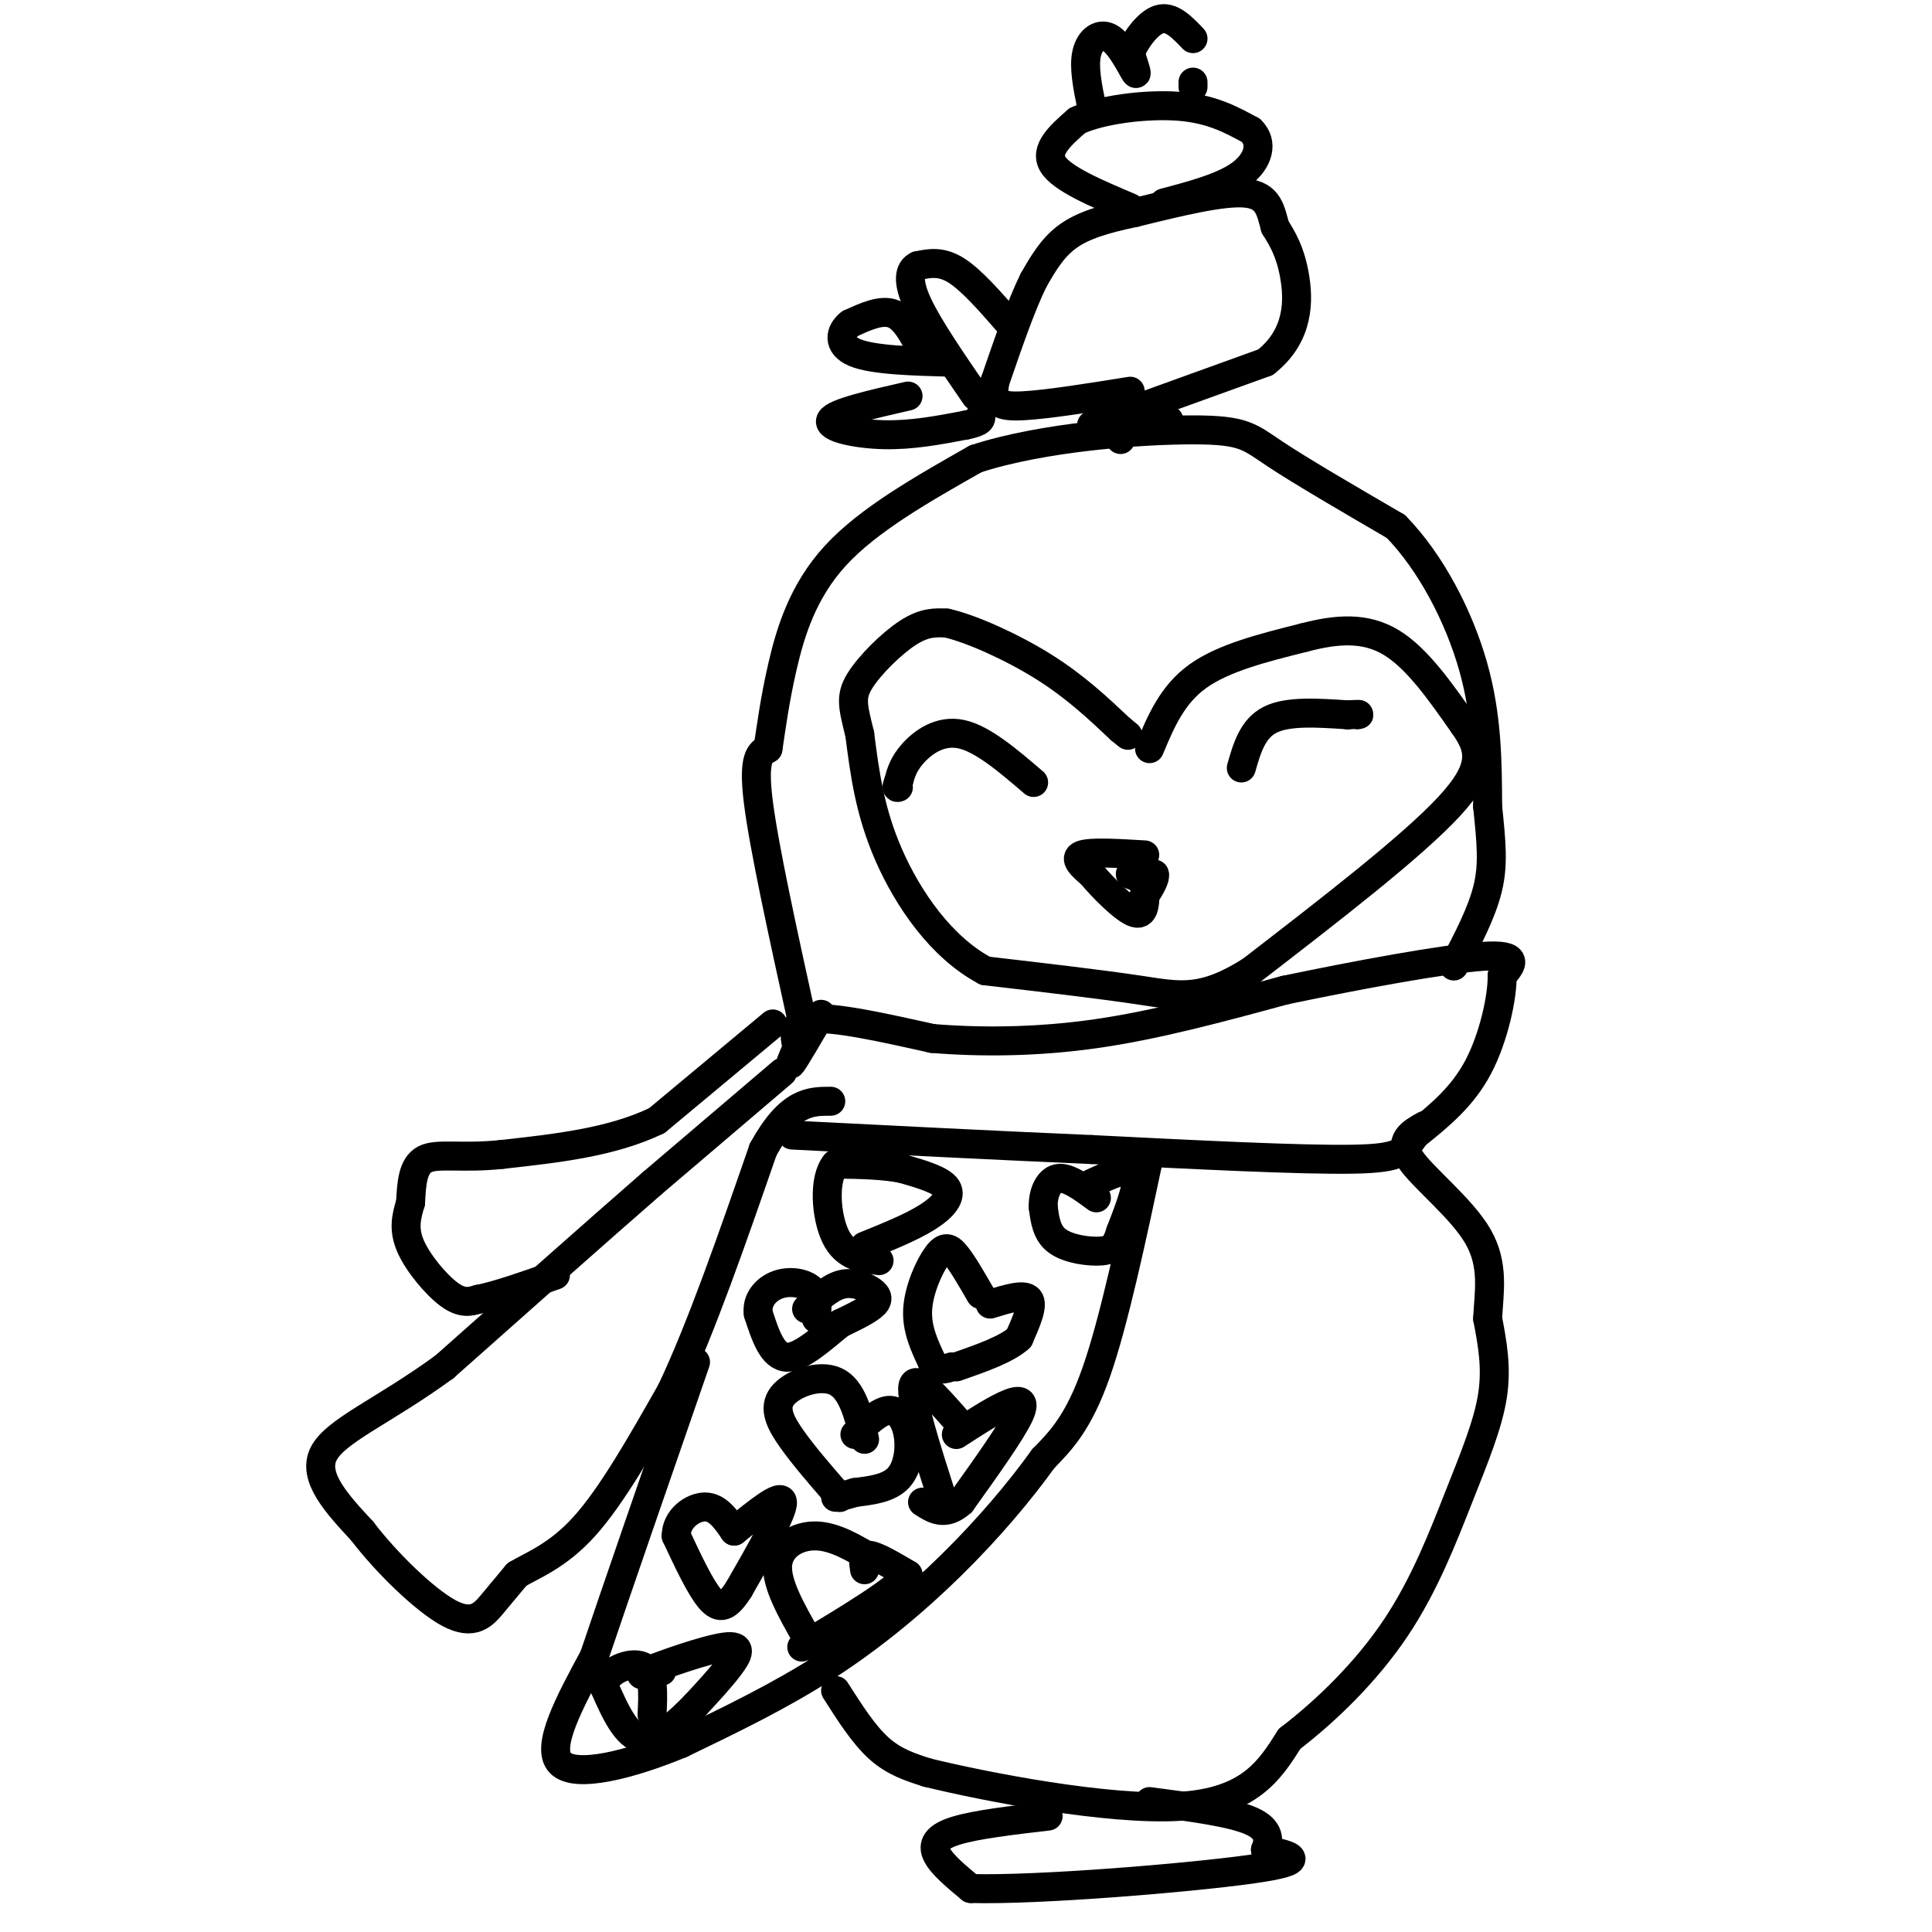 <svg viewBox='0 0 400 400' version='1.1' xmlns='http://www.w3.org/2000/svg' xmlns:xlink='http://www.w3.org/1999/xlink'><g fill='none' stroke='#000000' stroke-width='6' stroke-linecap='round' stroke-linejoin='round'><path d='M160,212c0.000,0.000 -24.000,20.000 -24,20'/><path d='M136,232c-9.333,4.500 -20.667,5.750 -32,7'/><path d='M104,239c-8.400,0.911 -13.400,-0.311 -16,1c-2.600,1.311 -2.800,5.156 -3,9'/><path d='M85,249c-0.869,2.845 -1.542,5.458 0,9c1.542,3.542 5.298,8.012 8,10c2.702,1.988 4.351,1.494 6,1'/><path d='M99,269c3.667,-0.667 9.833,-2.833 16,-5'/><path d='M162,222c0.000,0.000 -27.000,23.000 -27,23'/><path d='M135,245c-11.667,10.167 -27.333,24.083 -43,38'/><path d='M92,283c-12.600,9.200 -22.600,13.200 -25,18c-2.400,4.800 2.800,10.400 8,16'/><path d='M75,317c4.833,6.369 12.917,14.292 18,17c5.083,2.708 7.167,0.202 9,-2c1.833,-2.202 3.417,-4.101 5,-6'/><path d='M107,326c3.089,-1.911 8.311,-3.689 14,-10c5.689,-6.311 11.844,-17.156 18,-28'/><path d='M139,288c6.167,-13.000 12.583,-31.500 19,-50'/><path d='M158,238c5.500,-10.000 9.750,-10.000 14,-10'/><path d='M170,210c-2.583,4.417 -5.167,8.833 -6,10c-0.833,1.167 0.083,-0.917 1,-3'/><path d='M165,217c-0.289,-1.978 -1.511,-5.422 3,-6c4.511,-0.578 14.756,1.711 25,4'/><path d='M193,215c9.711,0.800 21.489,0.800 34,-1c12.511,-1.800 25.756,-5.400 39,-9'/><path d='M266,205c15.000,-3.133 33.000,-6.467 41,-7c8.000,-0.533 6.000,1.733 4,4'/><path d='M311,202c0.089,4.222 -1.689,12.778 -5,19c-3.311,6.222 -8.156,10.111 -13,14'/><path d='M293,235c-2.511,3.378 -2.289,4.822 -13,5c-10.711,0.178 -32.356,-0.911 -54,-2'/><path d='M226,238c-19.333,-0.833 -40.667,-1.917 -62,-3'/><path d='M238,239c-3.667,17.250 -7.333,34.500 -11,45c-3.667,10.500 -7.333,14.250 -11,18'/><path d='M216,302c-4.810,6.702 -11.333,14.458 -19,22c-7.667,7.542 -16.476,14.869 -26,21c-9.524,6.131 -19.762,11.065 -30,16'/><path d='M141,361c-10.533,4.356 -21.867,7.244 -25,4c-3.133,-3.244 1.933,-12.622 7,-22'/><path d='M123,343c4.667,-13.833 12.833,-37.417 21,-61'/><path d='M173,350c2.917,4.583 5.833,9.167 9,12c3.167,2.833 6.583,3.917 10,5'/><path d='M192,367c12.089,2.956 37.311,7.844 52,7c14.689,-0.844 18.844,-7.422 23,-14'/><path d='M267,360c7.868,-6.022 16.037,-14.078 22,-23c5.963,-8.922 9.721,-18.710 13,-27c3.279,-8.290 6.080,-15.083 7,-21c0.920,-5.917 -0.040,-10.959 -1,-16'/><path d='M308,273c0.262,-5.452 1.417,-11.083 -2,-17c-3.417,-5.917 -11.405,-12.119 -14,-16c-2.595,-3.881 0.202,-5.440 3,-7'/><path d='M217,376c-7.422,0.867 -14.844,1.733 -19,3c-4.156,1.267 -5.044,2.933 -4,5c1.044,2.067 4.022,4.533 7,7'/><path d='M201,391c13.844,0.378 44.956,-2.178 58,-4c13.044,-1.822 8.022,-2.911 3,-4'/><path d='M262,383c0.733,-1.778 1.067,-4.222 -3,-6c-4.067,-1.778 -12.533,-2.889 -21,-4'/><path d='M166,211c-3.917,-17.833 -7.833,-35.667 -9,-45c-1.167,-9.333 0.417,-10.167 2,-11'/><path d='M159,155c0.679,-4.417 1.375,-9.958 3,-17c1.625,-7.042 4.179,-15.583 11,-23c6.821,-7.417 17.911,-13.708 29,-20'/><path d='M202,95c13.952,-4.571 34.333,-6.000 45,-6c10.667,0.000 11.619,1.429 17,5c5.381,3.571 15.190,9.286 25,15'/><path d='M289,109c7.311,7.489 13.089,18.711 16,29c2.911,10.289 2.956,19.644 3,29'/><path d='M308,167c0.778,7.578 1.222,12.022 0,17c-1.222,4.978 -4.111,10.489 -7,16'/><path d='M238,155c2.333,-5.583 4.667,-11.167 10,-15c5.333,-3.833 13.667,-5.917 22,-8'/><path d='M270,132c6.756,-1.778 12.644,-2.222 18,1c5.356,3.222 10.178,10.111 15,17'/><path d='M303,150c3.489,4.911 4.711,8.689 -3,17c-7.711,8.311 -24.356,21.156 -41,34'/><path d='M259,201c-10.067,6.356 -14.733,5.244 -23,4c-8.267,-1.244 -20.133,-2.622 -32,-4'/><path d='M204,201c-9.156,-4.844 -16.044,-14.956 -20,-24c-3.956,-9.044 -4.978,-17.022 -6,-25'/><path d='M178,152c-1.429,-5.786 -2.000,-7.750 0,-11c2.000,-3.250 6.571,-7.786 10,-10c3.429,-2.214 5.714,-2.107 8,-2'/><path d='M196,129c4.978,1.111 13.422,4.889 20,9c6.578,4.111 11.289,8.556 16,13'/><path d='M232,151c2.667,2.167 1.333,1.083 0,0'/><path d='M214,162c-5.289,-4.533 -10.578,-9.067 -15,-10c-4.422,-0.933 -7.978,1.733 -10,4c-2.022,2.267 -2.511,4.133 -3,6'/><path d='M186,162c-0.500,1.167 -0.250,1.083 0,1'/><path d='M257,159c1.167,-4.083 2.333,-8.167 6,-10c3.667,-1.833 9.833,-1.417 16,-1'/><path d='M279,148c3.000,-0.167 2.500,-0.083 2,0'/><path d='M237,177c-5.583,-0.333 -11.167,-0.667 -13,0c-1.833,0.667 0.083,2.333 2,4'/><path d='M226,181c2.222,2.667 6.778,7.333 9,8c2.222,0.667 2.111,-2.667 2,-6'/><path d='M237,183c-0.578,-1.378 -3.022,-1.822 -3,-2c0.022,-0.178 2.511,-0.089 5,0'/><path d='M239,181c0.333,1.000 -1.333,3.500 -3,6'/><path d='M242,87c0.000,0.000 -2.000,1.000 -2,1'/><path d='M232,91c0.000,0.000 0.000,-2.000 0,-2'/><path d='M226,88c0.000,0.000 36.000,-13.000 36,-13'/><path d='M262,75c7.111,-5.578 6.889,-13.022 6,-18c-0.889,-4.978 -2.444,-7.489 -4,-10'/><path d='M264,47c-0.933,-3.289 -1.267,-6.511 -6,-7c-4.733,-0.489 -13.867,1.756 -23,4'/><path d='M235,44c-6.378,1.333 -10.822,2.667 -14,5c-3.178,2.333 -5.089,5.667 -7,9'/><path d='M214,58c-2.500,5.000 -5.250,13.000 -8,21'/><path d='M206,79c-0.889,4.511 0.889,5.289 6,5c5.111,-0.289 13.556,-1.644 22,-3'/><path d='M209,67c-3.917,-4.500 -7.833,-9.000 -11,-11c-3.167,-2.000 -5.583,-1.500 -8,-1'/><path d='M190,55c-1.778,0.778 -2.222,3.222 0,8c2.222,4.778 7.111,11.889 12,19'/><path d='M191,73c-1.750,-3.500 -3.500,-7.000 -6,-8c-2.500,-1.000 -5.750,0.500 -9,2'/><path d='M176,67c-2.067,1.556 -2.733,4.444 1,6c3.733,1.556 11.867,1.778 20,2'/><path d='M188,82c-7.600,1.733 -15.200,3.467 -16,5c-0.800,1.533 5.200,2.867 11,3c5.800,0.133 11.400,-0.933 17,-2'/><path d='M200,88c3.333,-0.667 3.167,-1.333 3,-2'/><path d='M234,43c-7.083,-3.000 -14.167,-6.000 -16,-9c-1.833,-3.000 1.583,-6.000 5,-9'/><path d='M223,25c4.778,-2.289 14.222,-3.511 21,-3c6.778,0.511 10.889,2.756 15,5'/><path d='M259,27c2.600,2.511 1.600,6.289 -2,9c-3.600,2.711 -9.800,4.356 -16,6'/><path d='M226,22c-0.833,-4.077 -1.667,-8.155 -1,-11c0.667,-2.845 2.833,-4.458 5,-3c2.167,1.458 4.333,5.988 5,7c0.667,1.012 -0.167,-1.494 -1,-4'/><path d='M234,11c0.867,-2.356 3.533,-6.244 6,-7c2.467,-0.756 4.733,1.622 7,4'/><path d='M247,17c0.000,0.000 0.000,1.000 0,1'/><path d='M226,245c4.000,-1.833 8.000,-3.667 9,-2c1.000,1.667 -1.000,6.833 -3,12'/><path d='M232,255c-0.869,2.798 -1.542,3.792 -4,4c-2.458,0.208 -6.702,-0.369 -9,-2c-2.298,-1.631 -2.649,-4.315 -3,-7'/><path d='M216,250c-0.156,-2.600 0.956,-5.600 3,-6c2.044,-0.400 5.022,1.800 8,4'/><path d='M179,258c4.844,-1.956 9.689,-3.911 13,-6c3.311,-2.089 5.089,-4.311 4,-6c-1.089,-1.689 -5.044,-2.844 -9,-4'/><path d='M187,242c-3.833,-0.833 -8.917,-0.917 -14,-1'/><path d='M173,241c-2.578,2.956 -2.022,10.844 0,15c2.022,4.156 5.511,4.578 9,5'/><path d='M205,270c3.500,-1.083 7.000,-2.167 8,-1c1.000,1.167 -0.500,4.583 -2,8'/><path d='M211,277c-2.500,2.333 -7.750,4.167 -13,6'/><path d='M203,268c-1.798,-3.119 -3.595,-6.238 -5,-8c-1.405,-1.762 -2.417,-2.167 -4,0c-1.583,2.167 -3.738,6.905 -4,11c-0.262,4.095 1.369,7.548 3,11'/><path d='M193,282c1.167,2.000 2.583,1.500 4,1'/><path d='M198,297c3.622,-2.356 7.244,-4.711 10,-6c2.756,-1.289 4.644,-1.511 3,2c-1.644,3.511 -6.822,10.756 -12,18'/><path d='M199,311c-3.333,3.000 -5.667,1.500 -8,0'/><path d='M198,294c-4.250,-4.833 -8.500,-9.667 -9,-7c-0.500,2.667 2.750,12.833 6,23'/><path d='M195,310c1.000,3.833 0.500,1.917 0,0'/><path d='M177,297c2.500,-2.429 5.000,-4.857 7,-5c2.000,-0.143 3.500,2.000 4,5c0.500,3.000 0.000,6.857 -2,9c-2.000,2.143 -5.500,2.571 -9,3'/><path d='M177,309c-2.167,0.667 -3.083,0.833 -4,1'/><path d='M179,298c-1.286,-5.208 -2.571,-10.417 -6,-12c-3.429,-1.583 -9.000,0.458 -11,3c-2.000,2.542 -0.429,5.583 2,9c2.429,3.417 5.714,7.208 9,11'/><path d='M173,309c1.500,1.833 0.750,0.917 0,0'/><path d='M179,325c-0.250,-1.583 -0.500,-3.167 1,-3c1.500,0.167 4.750,2.083 8,4'/><path d='M188,326c-2.333,3.167 -12.167,9.083 -22,15'/><path d='M181,323c-4.044,-2.444 -8.089,-4.889 -12,-5c-3.911,-0.111 -7.689,2.111 -8,6c-0.311,3.889 2.844,9.444 6,15'/><path d='M167,339c1.833,3.000 3.417,3.000 5,3'/><path d='M167,271c2.351,-2.161 4.702,-4.321 7,-5c2.298,-0.679 4.542,0.125 6,1c1.458,0.875 2.131,1.821 1,3c-1.131,1.179 -4.065,2.589 -7,4'/><path d='M174,274c-3.267,2.578 -7.933,7.022 -11,7c-3.067,-0.022 -4.533,-4.511 -6,-9'/><path d='M157,272c-0.429,-2.738 1.500,-5.083 4,-6c2.500,-0.917 5.571,-0.405 7,1c1.429,1.405 1.214,3.702 1,6'/><path d='M152,317c4.917,-4.000 9.833,-8.000 10,-6c0.167,2.000 -4.417,10.000 -9,18'/><path d='M153,329c-2.422,3.822 -3.978,4.378 -6,2c-2.022,-2.378 -4.511,-7.689 -7,-13'/><path d='M140,318c-0.022,-3.578 3.422,-6.022 6,-6c2.578,0.022 4.289,2.511 6,5'/><path d='M137,346c-3.006,0.637 -6.012,1.274 -3,0c3.012,-1.274 12.042,-4.458 16,-5c3.958,-0.542 2.845,1.560 1,4c-1.845,2.440 -4.423,5.220 -7,8'/><path d='M144,353c-3.178,3.289 -7.622,7.511 -11,7c-3.378,-0.511 -5.689,-5.756 -8,-11'/><path d='M125,349c0.444,-3.044 5.556,-5.156 8,-4c2.444,1.156 2.222,5.578 2,10'/></g>
</svg>